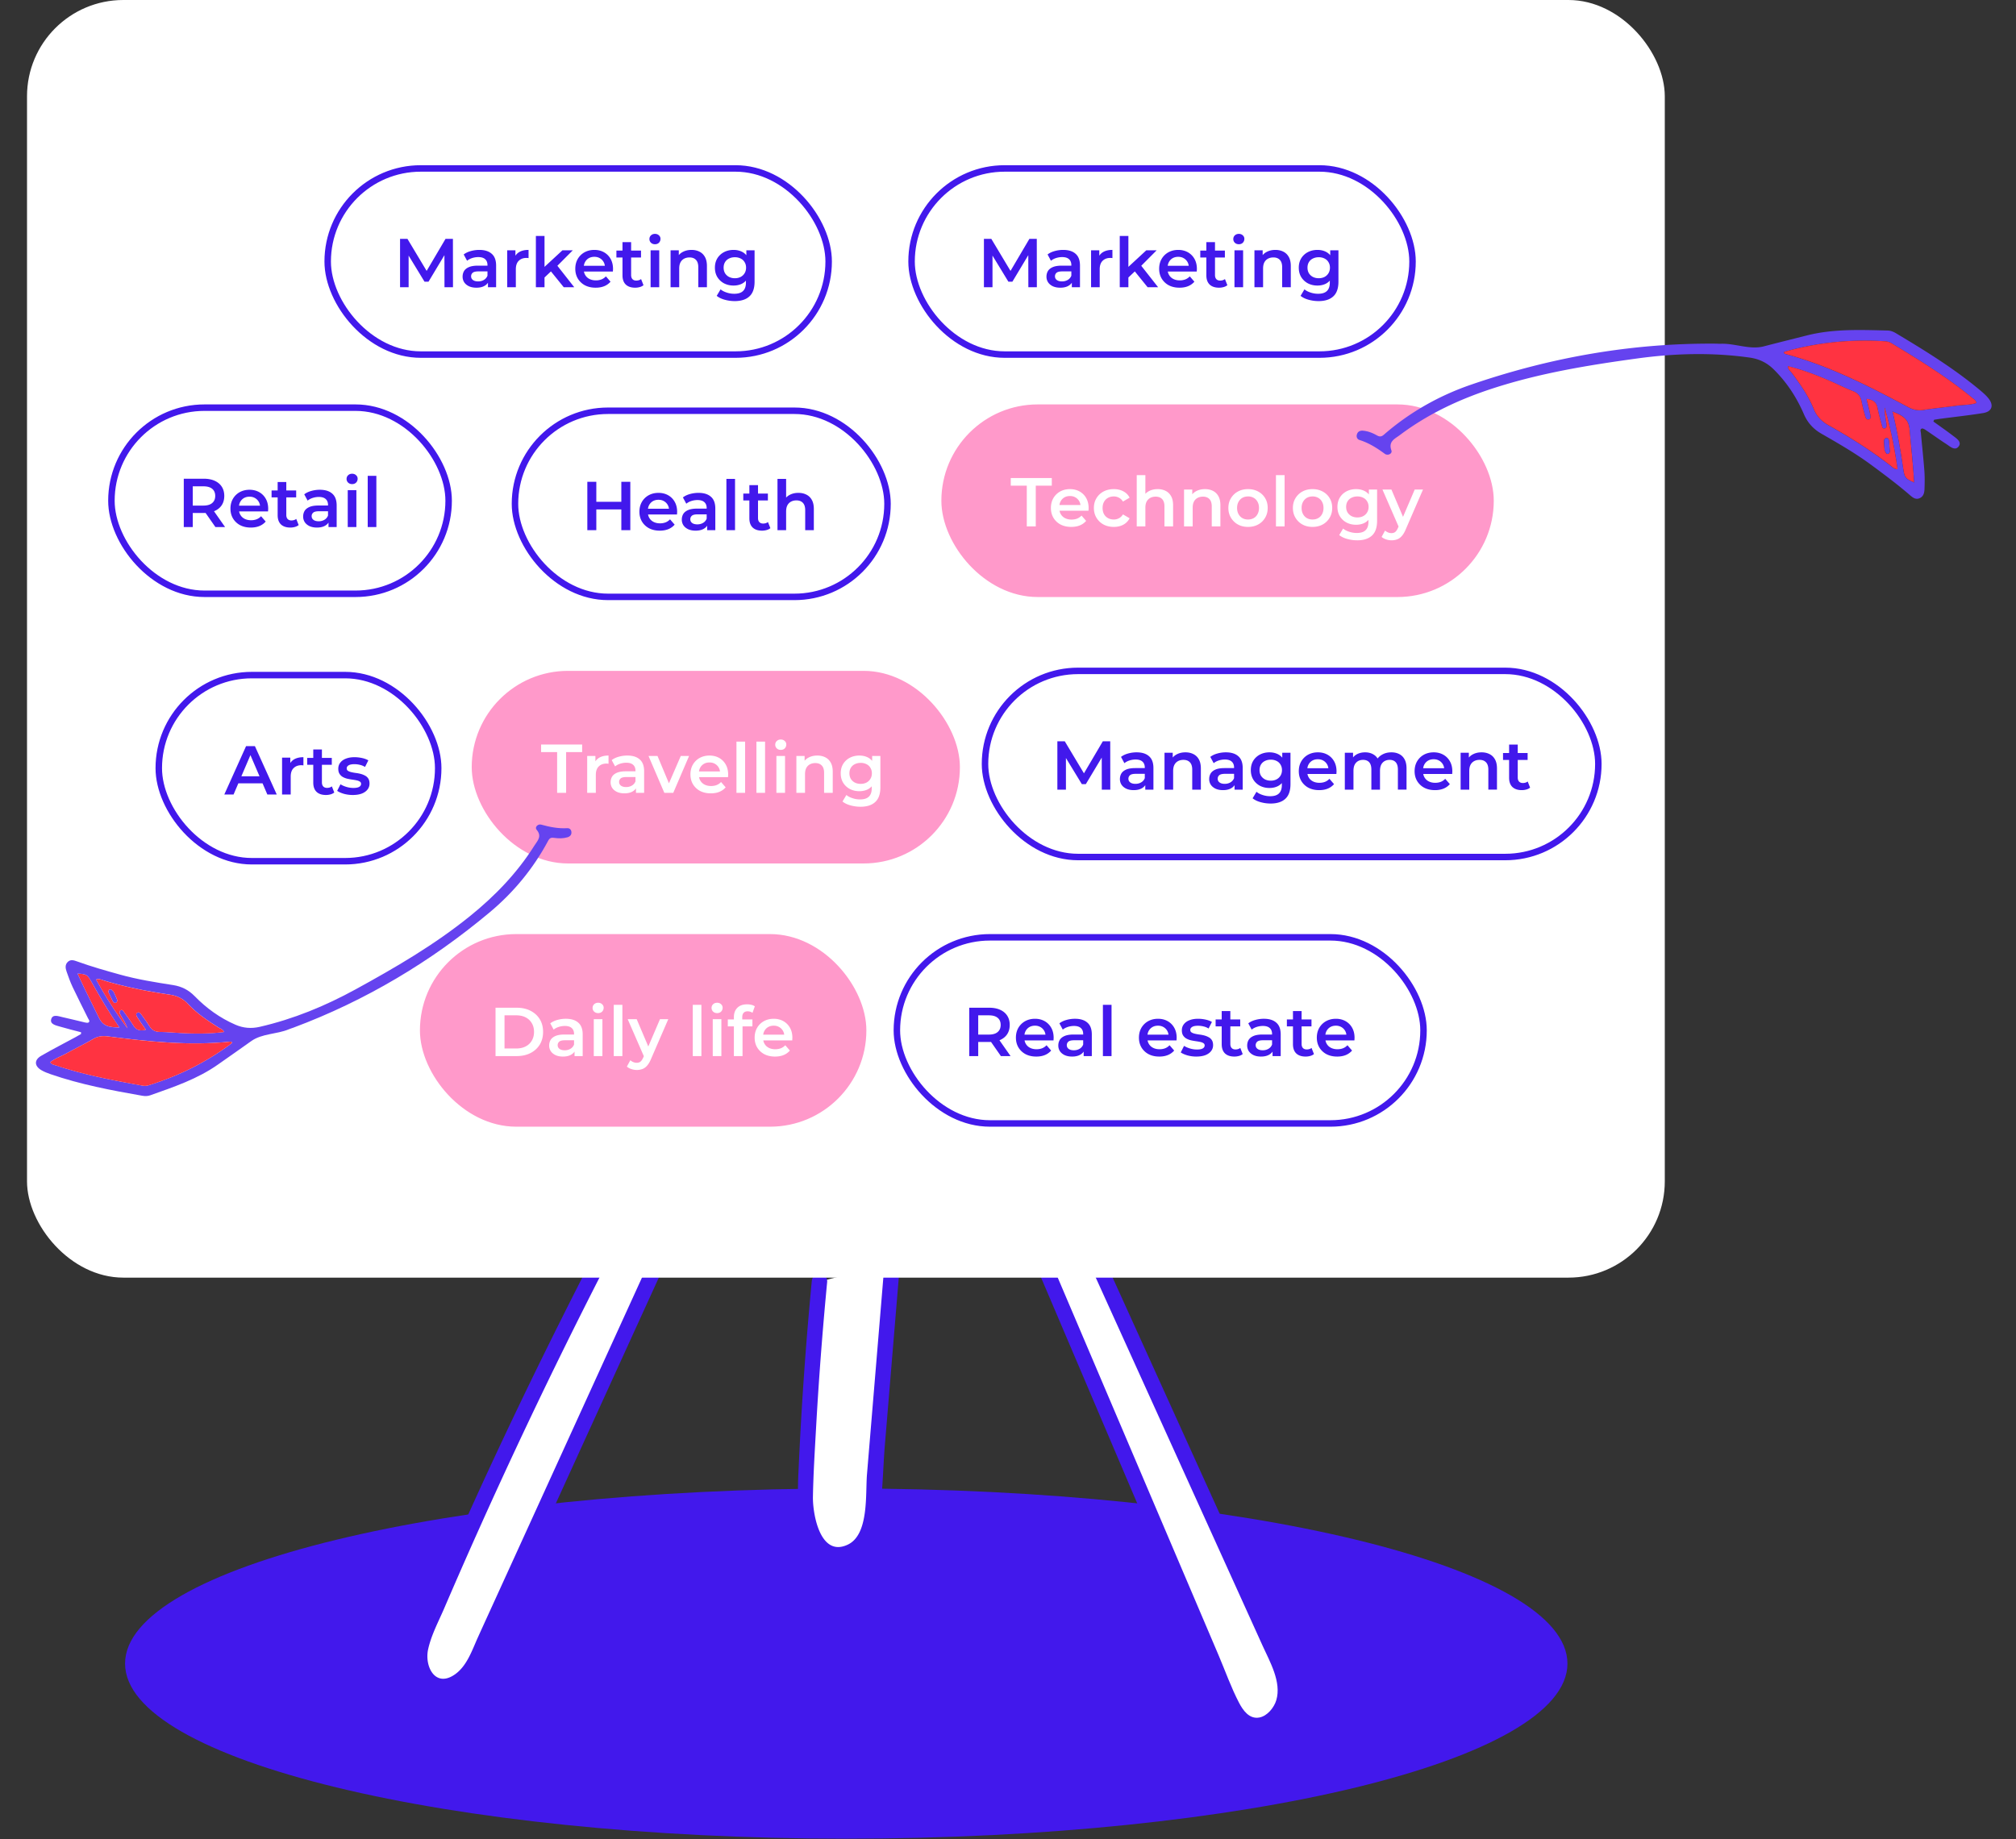 <svg width="549" height="501" fill="none" xmlns="http://www.w3.org/2000/svg"><rect width="100%" height="100%" fill="#333333" stroke="none"/><path d="M230.453 500.816c108.466 0 196.395-21.351 196.395-47.689s-87.929-47.689-196.395-47.689c-108.465 0-196.394 21.351-196.394 47.689s87.929 47.689 196.394 47.689z" fill="#4218EC"/><path d="M163.204 343.52a1499.855 1499.855 0 0 0-46.761 99.826c-1.138 2.681-2.283 5.455-2.311 8.361-.029 2.905 1.347 6.032 4.01 7.202 2.67 1.171 5.912.064 8.042-1.939 2.131-2.004 3.389-4.727 4.602-7.386 15.545-34.091 31.091-68.181 46.637-102.264" fill="#fff"/><path d="M161.465 342.333c-16.858 32.835-32.815 66.232-47.007 100.312-2.204 5.301-4.239 12.304.735 16.788 4.974 4.483 11.524 1.013 14.69-3.654 4.742-7.014 7.601-15.839 11.106-23.524l11.66-25.568 26.744-58.651c1.122-2.455-2.836-3.847-3.948-1.407-13.491 29.577-26.974 59.154-40.466 88.731-1.603 3.513-3.205 7.018-4.799 10.532-1.594 3.514-2.965 7.767-6.178 10.094-5.398 3.915-8.434-2.006-7.426-6.697.83-3.864 2.826-7.584 4.386-11.201a1504.576 1504.576 0 0 1 19.575-43.645 1509.852 1509.852 0 0 1 24.393-49.737c1.216-2.374-2.222-4.769-3.457-2.372l-.008-.001z" fill="#4218EC"/><path d="M223.154 349.087a985.267 985.267 0 0 0-3.804 56.401c-.158 4.106-.255 8.394 1.499 12.103 1.761 3.709 5.987 6.591 9.923 5.418 2.492-.75 4.343-2.951 5.31-5.368.968-2.416 1.195-5.055 1.411-7.653 1.824-21.996 3.657-43.99 5.482-65.985" fill="#fff"/><path d="M221.068 348.931a1010.142 1010.142 0 0 0-3.525 49.757c-.393 8.56-1.879 27.664 12.005 26.632 5.298-.393 8.341-5.204 9.371-9.961 1.522-6.998 1.447-14.568 2.047-21.709l4.112-49.495c.222-2.69-3.957-2.997-4.18-.307l-3.224 38.769c-.523 6.323-1.054 12.647-1.577 18.97-.442 5.338.58 16.381-5.211 19.133-7.585 3.604-9.585-8.427-9.509-13.01.112-6.228.503-12.461.849-18.672.74-13.283 1.755-26.547 3.022-39.792.256-2.687-3.924-2.994-4.18-.306v-.009z" fill="#4218EC"/><path d="M281.213 337.239c17.786 41.773 35.572 83.546 53.358 125.31 1.219 2.863 2.72 5.999 5.623 7.095 4.245 1.597 8.882-2.5 9.622-6.976.741-4.475-1.178-8.911-3.051-13.041-18.365-40.521-36.722-81.041-55.087-121.563" fill="#fff"/><path d="M279.319 338.159c17.356 40.75 34.704 81.508 52.06 122.258 2.38 5.595 5.944 14.059 13.692 11.098 7.134-2.729 7.915-10.857 5.842-17.195-3.169-9.73-8.374-19.079-12.599-28.391-4.593-10.128-9.178-20.256-13.771-30.393-10.329-22.794-20.657-45.589-30.987-68.375-1.113-2.46-4.879-.619-3.766 1.841 16.065 35.453 32.137 70.914 48.201 106.367 1.954 4.304 3.899 8.607 5.851 12.918 1.953 4.312 5.184 9.87 3.722 14.797-.594 2.015-2.435 4.317-4.608 4.729-2.736.514-4.448-1.923-5.539-4.012-2.144-4.107-3.723-8.593-5.536-12.861l-22.775-53.486c-8.674-20.379-17.357-40.75-26.03-61.128-1.054-2.481-4.82-.631-3.766 1.841l.009-.008z" fill="#4218EC"/><rect x="7.357" width="446" height="348" rx="26.23" fill="#fff"/><rect x="30.343" y="111.038" width="91.831" height="50.697" rx="25.348" stroke="#4218EC" stroke-width="1.764"/><path d="M50.048 143.564v-13.172h5.42c1.166 0 2.163.188 2.991.564.84.377 1.487.916 1.939 1.619.451.702.677 1.536.677 2.502 0 .966-.226 1.801-.677 2.503-.452.69-1.098 1.223-1.939 1.6-.828.364-1.825.546-2.992.546h-4.064l1.091-1.111v4.949h-2.446zm8.618 0-3.33-4.779h2.615l3.35 4.779h-2.635zm-6.172-4.685-1.091-1.167h3.951c1.08 0 1.889-.232 2.428-.696.552-.464.828-1.111.828-1.939 0-.84-.276-1.486-.828-1.938-.54-.451-1.349-.677-2.428-.677h-3.951l1.091-1.205v7.622zm15.816 4.817c-1.117 0-2.095-.219-2.936-.658a4.992 4.992 0 0 1-1.938-1.845c-.452-.777-.678-1.662-.678-2.653 0-1.004.22-1.888.659-2.653a4.862 4.862 0 0 1 1.844-1.826c.79-.439 1.688-.658 2.691-.658.979 0 1.85.213 2.616.639a4.635 4.635 0 0 1 1.806 1.807c.44.778.659 1.694.659 2.747 0 .101-.006.214-.019.339 0 .126-.006.245-.019.358h-8.374v-1.562h7.132l-.922.489c.013-.577-.106-1.085-.357-1.524a2.736 2.736 0 0 0-1.035-1.035c-.427-.251-.922-.377-1.487-.377-.577 0-1.085.126-1.524.377a2.736 2.736 0 0 0-1.016 1.054c-.239.439-.358.959-.358 1.562v.376c0 .602.138 1.135.414 1.599.276.465.665.822 1.167 1.073s1.079.376 1.731.376a4.17 4.17 0 0 0 1.524-.263 3.254 3.254 0 0 0 1.205-.828l1.26 1.449a4.494 4.494 0 0 1-1.712 1.223c-.677.276-1.455.414-2.333.414zm10.765 0c-1.104 0-1.957-.282-2.56-.847-.602-.577-.903-1.424-.903-2.54v-9.014h2.353v8.957c0 .477.119.847.357 1.111.251.263.596.395 1.035.395.527 0 .966-.138 1.317-.414l.66 1.675a2.763 2.763 0 0 1-1.017.508 4.562 4.562 0 0 1-1.242.169zm-5.119-8.223v-1.882h6.7v1.882h-6.7zm15.503 8.091v-2.032l-.131-.433v-3.556c0-.69-.207-1.224-.621-1.6-.414-.389-1.042-.583-1.882-.583-.565 0-1.123.088-1.675.263-.54.176-.997.42-1.374.734l-.922-1.712c.54-.414 1.18-.722 1.92-.922a8.491 8.491 0 0 1 2.333-.32c1.455 0 2.578.351 3.369 1.053.802.69 1.204 1.763 1.204 3.218v5.89h-2.22zm-3.161.132c-.753 0-1.411-.125-1.976-.376-.565-.264-1.004-.621-1.317-1.073a2.809 2.809 0 0 1-.452-1.562c0-.564.132-1.072.395-1.524.276-.452.722-.809 1.336-1.073.615-.263 1.43-.395 2.447-.395h2.917v1.562H86.9c-.803 0-1.342.132-1.618.395a1.22 1.22 0 0 0-.414.941c0 .427.17.765.508 1.016.339.251.809.377 1.411.377a3.01 3.01 0 0 0 1.543-.395c.465-.264.797-.653.998-1.167l.395 1.411c-.226.59-.634 1.048-1.223 1.374-.577.326-1.311.489-2.202.489zm8.4-.132v-10.048h2.353v10.048h-2.352zm1.186-11.704c-.439 0-.803-.138-1.091-.414a1.36 1.36 0 0 1-.414-.998c0-.401.138-.734.414-.997.288-.276.652-.414 1.091-.414.44 0 .797.132 1.073.395.289.251.433.571.433.96 0 .414-.138.765-.414 1.054-.276.276-.64.414-1.092.414zm4.254 11.704v-13.963h2.353v13.963h-2.353z" fill="#4218EC"/><rect x="43.239" y="183.882" width="76.092" height="50.697" rx="25.348" stroke="#4218EC" stroke-width="1.764"/><path d="m61.081 216.408 5.928-13.173h2.409l5.946 13.173h-2.56l-5.099-11.874h.979l-5.081 11.874H61.08zm2.729-3.048.658-1.92h7.114l.658 1.92h-8.43zm13.004 3.048v-10.049h2.239v2.767l-.263-.81a3.194 3.194 0 0 1 1.41-1.543c.653-.351 1.462-.527 2.428-.527v2.24a1.173 1.173 0 0 0-.282-.038 1.945 1.945 0 0 0-.263-.019c-.891 0-1.6.264-2.127.791-.527.514-.79 1.286-.79 2.314v4.874h-2.352zm11.96.132c-1.104 0-1.957-.282-2.56-.847-.602-.577-.903-1.424-.903-2.54v-9.014h2.353v8.957c0 .477.119.847.357 1.11.251.264.596.396 1.035.396.527 0 .966-.138 1.317-.414l.659 1.674a2.763 2.763 0 0 1-1.016.509 4.6 4.6 0 0 1-1.242.169zm-5.119-8.224v-1.881h6.7v1.881h-6.7zm12.417 8.224a9.15 9.15 0 0 1-2.428-.32c-.765-.226-1.373-.496-1.825-.809l.903-1.788c.452.289.992.527 1.619.715a6.525 6.525 0 0 0 1.882.282c.74 0 1.273-.1 1.6-.301.338-.2.507-.47.507-.809a.68.68 0 0 0-.338-.621c-.226-.15-.521-.263-.885-.339a19.34 19.34 0 0 0-1.223-.207c-.44-.062-.885-.144-1.336-.244-.44-.113-.84-.27-1.205-.471a2.596 2.596 0 0 1-.884-.846c-.226-.352-.339-.816-.339-1.393 0-.64.182-1.192.546-1.656.364-.477.872-.841 1.524-1.091.665-.264 1.45-.396 2.353-.396.677 0 1.36.076 2.05.226.69.151 1.261.364 1.713.64l-.903 1.788a4.575 4.575 0 0 0-1.45-.584 6.182 6.182 0 0 0-1.43-.169c-.714 0-1.248.107-1.599.32-.339.213-.508.483-.508.809 0 .301.113.527.339.678.226.15.52.269.884.357.364.088.766.163 1.205.226.451.05.897.132 1.336.245.439.112.84.269 1.204.47.376.188.678.458.903.809.226.351.339.809.339 1.374 0 .627-.188 1.173-.564 1.637-.364.464-.885.828-1.562 1.092-.678.25-1.487.376-2.428.376z" fill="#4218EC"/><rect x="140.239" y="111.882" width="101.448" height="50.697" rx="25.348" stroke="#4218EC" stroke-width="1.764"/><path d="M169.203 131.235h2.446v13.173h-2.446v-13.173zm-6.812 13.173h-2.447v-13.173h2.447v13.173zm7-5.645h-7.207v-2.089h7.207v2.089zm10.285 5.777c-1.116 0-2.095-.22-2.935-.659a4.98 4.98 0 0 1-1.938-1.844c-.452-.778-.678-1.662-.678-2.653 0-1.004.22-1.888.659-2.654a4.86 4.86 0 0 1 1.844-1.825c.79-.439 1.687-.659 2.691-.659.978 0 1.85.214 2.616.64a4.634 4.634 0 0 1 1.806 1.807c.439.778.659 1.693.659 2.747 0 .101-.006.213-.019.339 0 .125-.006.245-.019.357h-8.374v-1.561h7.132l-.922.489c.013-.577-.107-1.085-.357-1.524a2.722 2.722 0 0 0-1.035-1.035c-.427-.251-.923-.377-1.487-.377-.577 0-1.085.126-1.524.377-.427.25-.766.602-1.017 1.053-.238.439-.357.96-.357 1.562v.377c0 .602.138 1.135.414 1.599.276.464.665.822 1.167 1.073.501.251 1.079.376 1.731.376a4.19 4.19 0 0 0 1.524-.263 3.258 3.258 0 0 0 1.205-.828l1.26 1.449a4.497 4.497 0 0 1-1.712 1.223c-.678.276-1.455.414-2.334.414zm12.899-.132v-2.032l-.132-.433v-3.557c0-.69-.207-1.223-.621-1.599-.414-.389-1.041-.584-1.882-.584-.564 0-1.123.088-1.675.264a4.1 4.1 0 0 0-1.373.734l-.922-1.713c.539-.414 1.179-.721 1.919-.922a8.534 8.534 0 0 1 2.334-.32c1.455 0 2.578.352 3.368 1.054.803.69 1.204 1.763 1.204 3.218v5.89h-2.22zm-3.162.132c-.752 0-1.411-.126-1.976-.376-.564-.264-1.003-.621-1.317-1.073a2.809 2.809 0 0 1-.451-1.562c0-.565.131-1.073.395-1.524.276-.452.721-.809 1.336-1.073.615-.263 1.43-.395 2.446-.395h2.917v1.562h-2.747c-.803 0-1.343.132-1.619.395a1.22 1.22 0 0 0-.414.941c0 .426.17.765.508 1.016.339.251.809.376 1.412.376.577 0 1.091-.131 1.543-.395.464-.263.796-.652.997-1.166l.395 1.411c-.226.59-.633 1.047-1.223 1.374-.577.326-1.311.489-2.202.489zm8.401-.132v-13.963h2.352v13.963h-2.352zm9.718.132c-1.104 0-1.957-.282-2.559-.847-.602-.577-.903-1.424-.903-2.54v-9.014h2.352v8.957c0 .477.119.847.358 1.11.251.264.596.396 1.035.396.527 0 .966-.138 1.317-.414l.659 1.674a2.763 2.763 0 0 1-1.017.509 4.596 4.596 0 0 1-1.242.169zm-5.118-8.224v-1.881h6.699v1.881h-6.699zm15.014-2.07c.803 0 1.518.157 2.145.471a3.41 3.41 0 0 1 1.505 1.449c.364.64.546 1.468.546 2.484v5.758h-2.352v-5.457c0-.891-.213-1.556-.64-1.995-.414-.439-.997-.658-1.75-.658-.552 0-1.041.112-1.468.338a2.37 2.37 0 0 0-.997 1.016c-.226.44-.339.998-.339 1.675v5.081h-2.352v-13.963h2.352v6.624l-.508-.828a3.515 3.515 0 0 1 1.524-1.468c.678-.351 1.455-.527 2.334-.527z" fill="#4218EC"/><rect x="89.239" y="45.882" width="136.422" height="50.697" rx="25.348" stroke="#4218EC" stroke-width="1.764"/><path d="M108.944 78.23V65.059h2.014l5.758 9.616h-1.054l5.664-9.616h2.014l.019 13.172h-2.315l-.019-9.54h.49l-4.818 8.035h-1.091l-4.893-8.035h.565v9.54h-2.334zm23.938 0v-2.032l-.131-.433V72.21c0-.69-.207-1.224-.621-1.6-.414-.389-1.042-.583-1.882-.583-.565 0-1.123.088-1.675.263-.539.176-.997.42-1.374.734l-.922-1.712c.54-.414 1.179-.722 1.92-.922a8.51 8.51 0 0 1 2.333-.32c1.455 0 2.578.35 3.369 1.053.802.69 1.204 1.763 1.204 3.218v5.89h-2.221zm-3.161.132c-.753 0-1.411-.125-1.976-.376-.565-.264-1.004-.621-1.317-1.073a2.81 2.81 0 0 1-.452-1.562c0-.564.132-1.072.395-1.524.276-.452.722-.81 1.336-1.073.615-.263 1.431-.395 2.447-.395h2.917v1.562h-2.748c-.803 0-1.342.132-1.618.395-.276.251-.414.565-.414.941 0 .427.169.765.508 1.016.339.251.809.377 1.411.377.577 0 1.092-.132 1.543-.395.464-.264.797-.653.998-1.167l.395 1.411c-.226.59-.634 1.048-1.223 1.374-.577.326-1.311.49-2.202.49zm8.401-.131V68.18h2.239v2.767l-.263-.81a3.186 3.186 0 0 1 1.411-1.542c.652-.352 1.462-.527 2.428-.527v2.239a1.175 1.175 0 0 0-.283-.038 1.846 1.846 0 0 0-.263-.018c-.891 0-1.6.263-2.127.79-.527.514-.79 1.286-.79 2.315v4.874h-2.352zm9.729-2.24.057-2.954 5.25-4.855h2.823l-4.46 4.478-1.242 1.035-2.428 2.296zm-1.919 2.24V64.267h2.352v13.964h-2.352zm7.584 0-3.67-4.536 1.487-1.881 5.043 6.417h-2.86zm8.699.131c-1.117 0-2.096-.22-2.936-.658a4.988 4.988 0 0 1-1.938-1.845c-.452-.777-.678-1.662-.678-2.653 0-1.004.22-1.888.659-2.653a4.855 4.855 0 0 1 1.844-1.826c.79-.439 1.687-.658 2.691-.658.979 0 1.85.213 2.616.64a4.631 4.631 0 0 1 1.806 1.806c.439.778.659 1.694.659 2.748 0 .1-.006.213-.019.338 0 .126-.006.245-.019.358h-8.374v-1.562h7.132l-.922.49c.013-.578-.106-1.086-.357-1.525a2.735 2.735 0 0 0-1.035-1.035c-.427-.251-.922-.376-1.487-.376-.577 0-1.085.125-1.524.376-.427.25-.766.602-1.016 1.054-.239.439-.358.96-.358 1.562v.376c0 .602.138 1.135.414 1.6a2.76 2.76 0 0 0 1.167 1.072c.502.251 1.079.377 1.731.377a4.17 4.17 0 0 0 1.524-.264 3.249 3.249 0 0 0 1.205-.828l1.26 1.449a4.493 4.493 0 0 1-1.712 1.223c-.677.276-1.455.414-2.333.414zm10.765 0c-1.104 0-1.957-.282-2.559-.847-.603-.577-.904-1.424-.904-2.54V65.96h2.353v8.957c0 .477.119.847.357 1.11.251.264.596.396 1.035.396.527 0 .966-.138 1.317-.414l.659 1.675a2.765 2.765 0 0 1-1.016.508c-.402.113-.816.17-1.242.17zm-5.119-8.223v-1.882h6.7v1.882h-6.7zm9.312 8.092V68.18h2.352v10.05h-2.352zm1.186-11.705c-.439 0-.803-.138-1.092-.414a1.36 1.36 0 0 1-.414-.998c0-.401.138-.734.414-.997.289-.276.653-.414 1.092-.414.439 0 .796.132 1.072.395.289.25.433.57.433.96 0 .414-.138.765-.414 1.054-.276.276-.64.414-1.091.414zm9.956 1.543c.803 0 1.518.156 2.145.47.64.314 1.142.797 1.505 1.45.364.639.546 1.467.546 2.483v5.759h-2.352v-5.458c0-.89-.213-1.555-.64-1.995-.414-.439-.997-.658-1.75-.658-.552 0-1.041.113-1.468.339a2.365 2.365 0 0 0-.997 1.016c-.226.439-.339.997-.339 1.675v5.08h-2.352V68.183h2.239v2.71l-.395-.829c.351-.64.859-1.129 1.524-1.467.678-.352 1.455-.527 2.334-.527zm11.752 13.944c-.928 0-1.837-.126-2.728-.376-.878-.239-1.6-.59-2.164-1.054l1.054-1.77c.439.365.991.653 1.656.867a6.446 6.446 0 0 0 2.051.338c1.104 0 1.913-.257 2.427-.771.515-.502.772-1.261.772-2.277v-1.788l.188-2.277-.075-2.277v-2.446h2.239v8.524c0 1.82-.464 3.155-1.392 4.008-.929.866-2.271 1.299-4.028 1.299zm-.301-4.234c-.953 0-1.819-.2-2.597-.602a4.797 4.797 0 0 1-1.825-1.713c-.439-.727-.659-1.58-.659-2.56 0-.965.22-1.812.659-2.54a4.656 4.656 0 0 1 1.825-1.693c.778-.402 1.644-.602 2.597-.602.853 0 1.619.169 2.296.508.678.338 1.217.865 1.619 1.58.414.716.621 1.631.621 2.748 0 1.117-.207 2.039-.621 2.766-.402.715-.941 1.248-1.619 1.6-.677.338-1.443.508-2.296.508zm.358-1.995c.59 0 1.116-.12 1.581-.357.464-.251.821-.59 1.072-1.017.264-.439.395-.94.395-1.505s-.131-1.06-.395-1.487a2.429 2.429 0 0 0-1.072-.997c-.465-.238-.991-.358-1.581-.358s-1.123.12-1.6.358a2.54 2.54 0 0 0-1.091.997c-.251.427-.376.922-.376 1.487 0 .564.125 1.066.376 1.505a2.84 2.84 0 0 0 1.091 1.017 3.53 3.53 0 0 0 1.6.357z" fill="#4218EC"/><rect x="248.239" y="45.882" width="136.422" height="50.697" rx="25.348" stroke="#4218EC" stroke-width="1.764"/><path d="M267.944 78.23V65.059h2.014l5.758 9.616h-1.054l5.664-9.616h2.014l.019 13.172h-2.315l-.019-9.54h.49l-4.818 8.035h-1.091l-4.893-8.035h.565v9.54h-2.334zm23.938 0v-2.032l-.131-.433V72.21c0-.69-.207-1.224-.621-1.6-.414-.389-1.042-.583-1.882-.583-.565 0-1.123.088-1.675.263-.539.176-.997.42-1.374.734l-.922-1.712c.54-.414 1.179-.722 1.92-.922a8.51 8.51 0 0 1 2.333-.32c1.455 0 2.578.35 3.369 1.053.802.69 1.204 1.763 1.204 3.218v5.89h-2.221zm-3.161.132c-.753 0-1.411-.125-1.976-.376-.565-.264-1.004-.621-1.317-1.073a2.81 2.81 0 0 1-.452-1.562c0-.564.132-1.072.395-1.524.276-.452.722-.81 1.336-1.073.615-.263 1.431-.395 2.447-.395h2.917v1.562h-2.748c-.803 0-1.342.132-1.618.395-.276.251-.414.565-.414.941 0 .427.169.765.508 1.016.339.251.809.377 1.411.377.577 0 1.092-.132 1.543-.395.464-.264.797-.653.998-1.167l.395 1.411c-.226.59-.634 1.048-1.223 1.374-.577.326-1.311.49-2.202.49zm8.401-.131V68.18h2.239v2.767l-.263-.81a3.186 3.186 0 0 1 1.411-1.542c.652-.352 1.462-.527 2.428-.527v2.239a1.175 1.175 0 0 0-.283-.038 1.846 1.846 0 0 0-.263-.018c-.891 0-1.6.263-2.127.79-.527.514-.79 1.286-.79 2.315v4.874h-2.352zm9.729-2.24.057-2.954 5.25-4.855h2.823l-4.46 4.478-1.242 1.035-2.428 2.296zm-1.919 2.24V64.267h2.352v13.964h-2.352zm7.584 0-3.67-4.536 1.487-1.881 5.043 6.417h-2.86zm8.699.131c-1.117 0-2.096-.22-2.936-.658a4.988 4.988 0 0 1-1.938-1.845c-.452-.777-.678-1.662-.678-2.653 0-1.004.22-1.888.659-2.653a4.855 4.855 0 0 1 1.844-1.826c.79-.439 1.687-.658 2.691-.658.979 0 1.85.213 2.616.64a4.631 4.631 0 0 1 1.806 1.806c.439.778.659 1.694.659 2.748 0 .1-.006.213-.019.338 0 .126-.006.245-.019.358h-8.374v-1.562h7.132l-.922.49c.013-.578-.106-1.086-.357-1.525a2.735 2.735 0 0 0-1.035-1.035c-.427-.251-.922-.376-1.487-.376-.577 0-1.085.125-1.524.376-.427.25-.766.602-1.016 1.054-.239.439-.358.96-.358 1.562v.376c0 .602.138 1.135.414 1.6a2.76 2.76 0 0 0 1.167 1.072c.502.251 1.079.377 1.731.377a4.17 4.17 0 0 0 1.524-.264 3.249 3.249 0 0 0 1.205-.828l1.26 1.449a4.493 4.493 0 0 1-1.712 1.223c-.677.276-1.455.414-2.333.414zm10.765 0c-1.104 0-1.957-.282-2.559-.847-.603-.577-.904-1.424-.904-2.54V65.96h2.353v8.957c0 .477.119.847.357 1.11.251.264.596.396 1.035.396.527 0 .966-.138 1.317-.414l.659 1.675a2.765 2.765 0 0 1-1.016.508c-.402.113-.816.17-1.242.17zm-5.119-8.223v-1.882h6.7v1.882h-6.7zm9.312 8.092V68.18h2.352v10.05h-2.352zm1.186-11.705c-.439 0-.803-.138-1.092-.414a1.36 1.36 0 0 1-.414-.998c0-.401.138-.734.414-.997.289-.276.653-.414 1.092-.414.439 0 .796.132 1.072.395.289.25.433.57.433.96 0 .414-.138.765-.414 1.054-.276.276-.64.414-1.091.414zm9.956 1.543c.803 0 1.518.156 2.145.47.64.314 1.142.797 1.505 1.45.364.639.546 1.467.546 2.483v5.759h-2.352v-5.458c0-.89-.213-1.555-.64-1.995-.414-.439-.997-.658-1.75-.658-.552 0-1.041.113-1.468.339a2.365 2.365 0 0 0-.997 1.016c-.226.439-.339.997-.339 1.675v5.08h-2.352V68.183h2.239v2.71l-.395-.829c.351-.64.859-1.129 1.524-1.467.678-.352 1.455-.527 2.334-.527zm11.752 13.944c-.928 0-1.837-.126-2.728-.376-.878-.239-1.6-.59-2.164-1.054l1.054-1.77c.439.365.991.653 1.656.867a6.446 6.446 0 0 0 2.051.338c1.104 0 1.913-.257 2.427-.771.515-.502.772-1.261.772-2.277v-1.788l.188-2.277-.075-2.277v-2.446h2.239v8.524c0 1.82-.464 3.155-1.392 4.008-.929.866-2.271 1.299-4.028 1.299zm-.301-4.234c-.953 0-1.819-.2-2.597-.602a4.797 4.797 0 0 1-1.825-1.713c-.439-.727-.659-1.58-.659-2.56 0-.965.22-1.812.659-2.54a4.656 4.656 0 0 1 1.825-1.693c.778-.402 1.644-.602 2.597-.602.853 0 1.619.169 2.296.508.678.338 1.217.865 1.619 1.58.414.716.621 1.631.621 2.748 0 1.117-.207 2.039-.621 2.766-.402.715-.941 1.248-1.619 1.6-.677.338-1.443.508-2.296.508zm.358-1.995c.59 0 1.116-.12 1.581-.357.464-.251.821-.59 1.072-1.017.264-.439.395-.94.395-1.505s-.131-1.06-.395-1.487a2.429 2.429 0 0 0-1.072-.997c-.465-.238-.991-.358-1.581-.358s-1.123.12-1.6.358a2.54 2.54 0 0 0-1.091.997c-.251.427-.376.922-.376 1.487 0 .564.125 1.066.376 1.505a2.84 2.84 0 0 0 1.091 1.017 3.53 3.53 0 0 0 1.6.357z" fill="#4218EC"/><rect x="244.239" y="255.308" width="143.417" height="50.697" rx="25.348" stroke="#4218EC" stroke-width="1.764"/><path d="M263.944 287.656v-13.172h5.42c1.167 0 2.164.188 2.992.564.84.376 1.486.916 1.938 1.618.452.703.678 1.537.678 2.503 0 .966-.226 1.801-.678 2.503-.452.69-1.098 1.223-1.938 1.6-.828.363-1.825.545-2.992.545h-4.065l1.092-1.11v4.949h-2.447zm8.619 0-3.331-4.78h2.616l3.349 4.78h-2.634zm-6.172-4.685-1.092-1.167h3.952c1.079 0 1.888-.232 2.427-.696.552-.465.828-1.111.828-1.939 0-.84-.276-1.486-.828-1.938-.539-.452-1.348-.677-2.427-.677h-3.952l1.092-1.205v7.622zm15.815 4.817c-1.116 0-2.095-.22-2.935-.659a4.984 4.984 0 0 1-1.939-1.844c-.451-.778-.677-1.662-.677-2.653 0-1.004.219-1.888.658-2.654a4.869 4.869 0 0 1 1.845-1.825c.79-.439 1.687-.659 2.691-.659.978 0 1.85.214 2.615.64a4.63 4.63 0 0 1 1.807 1.807c.439.778.659 1.693.659 2.747 0 .101-.007.214-.019.339 0 .125-.007.245-.019.358h-8.374v-1.562h7.132l-.922.489c.012-.577-.107-1.085-.358-1.524a2.736 2.736 0 0 0-1.035-1.035c-.426-.251-.922-.377-1.486-.377-.577 0-1.086.126-1.525.377a2.744 2.744 0 0 0-1.016 1.053c-.238.44-.357.96-.357 1.562v.377c0 .602.138 1.135.414 1.599.276.464.665.822 1.166 1.073.502.251 1.079.376 1.732.376.564 0 1.072-.088 1.524-.263a3.247 3.247 0 0 0 1.204-.828l1.261 1.449a4.505 4.505 0 0 1-1.712 1.223c-.678.276-1.456.414-2.334.414zm12.899-.132v-2.032l-.132-.433v-3.557c0-.69-.207-1.223-.621-1.599-.414-.389-1.041-.583-1.882-.583-.565 0-1.123.087-1.675.263-.539.176-.997.42-1.374.734l-.922-1.713c.54-.414 1.18-.721 1.92-.922a8.527 8.527 0 0 1 2.333-.32c1.456 0 2.578.352 3.369 1.054.803.69 1.204 1.763 1.204 3.218v5.89h-2.22zm-3.162.132c-.753 0-1.411-.125-1.976-.376-.564-.264-1.003-.621-1.317-1.073a2.81 2.81 0 0 1-.452-1.562c0-.564.132-1.073.395-1.524.276-.452.722-.809 1.337-1.073.614-.263 1.43-.395 2.446-.395h2.917v1.562h-2.748c-.803 0-1.342.132-1.618.395a1.22 1.22 0 0 0-.414.941c0 .427.169.765.508 1.016.339.251.809.377 1.411.377.577 0 1.092-.132 1.543-.396.465-.263.797-.652.998-1.166l.395 1.411c-.226.59-.634 1.048-1.223 1.374-.577.326-1.311.489-2.202.489zm8.401-.132v-13.963h2.352v13.963h-2.352zm15.364.132c-1.117 0-2.095-.22-2.936-.659a4.98 4.98 0 0 1-1.938-1.844c-.452-.778-.678-1.662-.678-2.653 0-1.004.22-1.888.659-2.654a4.866 4.866 0 0 1 1.844-1.825c.79-.439 1.687-.659 2.691-.659.979 0 1.851.214 2.616.64a4.634 4.634 0 0 1 1.806 1.807c.439.778.659 1.693.659 2.747 0 .101-.006.214-.019.339 0 .125-.006.245-.019.358h-8.374v-1.562h7.132l-.922.489c.013-.577-.106-1.085-.357-1.524a2.736 2.736 0 0 0-1.035-1.035c-.427-.251-.922-.377-1.487-.377-.577 0-1.085.126-1.524.377a2.737 2.737 0 0 0-1.016 1.053c-.239.44-.358.96-.358 1.562v.377c0 .602.138 1.135.414 1.599.276.464.665.822 1.167 1.073s1.079.376 1.731.376c.565 0 1.073-.088 1.524-.263a3.258 3.258 0 0 0 1.205-.828l1.261 1.449a4.509 4.509 0 0 1-1.713 1.223c-.677.276-1.455.414-2.333.414zm10.087 0a9.15 9.15 0 0 1-2.427-.32c-.765-.226-1.374-.495-1.825-.809l.903-1.788c.452.289.991.527 1.618.715a6.533 6.533 0 0 0 1.882.283c.74 0 1.273-.101 1.6-.302.338-.2.508-.47.508-.809a.68.68 0 0 0-.339-.621c-.226-.15-.521-.263-.885-.338a17.855 17.855 0 0 0-1.223-.207 18.066 18.066 0 0 1-1.336-.245 5.117 5.117 0 0 1-1.204-.471 2.597 2.597 0 0 1-.885-.846c-.225-.352-.338-.816-.338-1.393 0-.64.182-1.192.545-1.656.364-.477.872-.84 1.525-1.091.665-.264 1.449-.396 2.352-.396.677 0 1.361.076 2.051.226.69.151 1.261.364 1.713.64l-.904 1.788a4.56 4.56 0 0 0-1.449-.584 6.228 6.228 0 0 0-1.43-.169c-.715 0-1.248.107-1.599.32-.339.213-.508.483-.508.809 0 .301.112.527.338.678.226.15.521.269.885.357.363.088.765.163 1.204.226.452.05.897.132 1.336.245.439.113.841.269 1.204.47.377.188.678.458.904.809.226.352.338.809.338 1.374 0 .627-.188 1.173-.564 1.637-.364.464-.885.828-1.562 1.092-.677.251-1.487.376-2.428.376zm10.363 0c-1.104 0-1.957-.282-2.56-.847-.602-.577-.903-1.424-.903-2.54v-9.014h2.352v8.957c0 .477.12.847.358 1.111.251.263.596.395 1.035.395.527 0 .966-.138 1.317-.414l.659 1.675a2.78 2.78 0 0 1-1.016.508 4.567 4.567 0 0 1-1.242.169zm-5.119-8.224v-1.881h6.699v1.881h-6.699zm15.503 8.092v-2.032l-.132-.433v-3.557c0-.69-.207-1.223-.621-1.599-.414-.389-1.041-.583-1.881-.583-.565 0-1.123.087-1.675.263-.54.176-.998.42-1.374.734l-.922-1.713c.539-.414 1.179-.721 1.919-.922a8.534 8.534 0 0 1 2.334-.32c1.455 0 2.578.352 3.368 1.054.803.69 1.205 1.763 1.205 3.218v5.89h-2.221zm-3.161.132c-.753 0-1.412-.125-1.976-.376-.565-.264-1.004-.621-1.318-1.073a2.809 2.809 0 0 1-.451-1.562c0-.564.132-1.073.395-1.524.276-.452.721-.809 1.336-1.073.615-.263 1.43-.395 2.446-.395h2.917v1.562h-2.747c-.803 0-1.343.132-1.619.395a1.22 1.22 0 0 0-.414.941c0 .427.17.765.509 1.016.338.251.809.377 1.411.377.577 0 1.091-.132 1.543-.396.464-.263.797-.652.997-1.166l.396 1.411c-.226.59-.634 1.048-1.224 1.374-.577.326-1.311.489-2.201.489zm12.183 0c-1.104 0-1.957-.282-2.559-.847-.603-.577-.904-1.424-.904-2.54v-9.014h2.353v8.957c0 .477.119.847.357 1.111.251.263.596.395 1.035.395.527 0 .966-.138 1.317-.414l.659 1.675a2.78 2.78 0 0 1-1.016.508 4.567 4.567 0 0 1-1.242.169zm-5.119-8.224v-1.881h6.7v1.881h-6.7zm13.705 8.224c-1.117 0-2.095-.22-2.936-.659a4.98 4.98 0 0 1-1.938-1.844c-.452-.778-.678-1.662-.678-2.653 0-1.004.22-1.888.659-2.654a4.866 4.866 0 0 1 1.844-1.825c.791-.439 1.688-.659 2.691-.659.979 0 1.851.214 2.616.64a4.634 4.634 0 0 1 1.806 1.807c.44.778.659 1.693.659 2.747 0 .101-.006.214-.019.339 0 .125-.006.245-.019.358h-8.374v-1.562h7.132l-.922.489c.013-.577-.106-1.085-.357-1.524a2.736 2.736 0 0 0-1.035-1.035c-.427-.251-.922-.377-1.487-.377-.577 0-1.085.126-1.524.377a2.737 2.737 0 0 0-1.016 1.053c-.239.44-.358.96-.358 1.562v.377c0 .602.138 1.135.414 1.599.276.464.665.822 1.167 1.073s1.079.376 1.731.376c.565 0 1.073-.088 1.524-.263a3.25 3.25 0 0 0 1.205-.828l1.261 1.449a4.509 4.509 0 0 1-1.713 1.223c-.677.276-1.455.414-2.333.414z" fill="#4218EC"/><rect x="129.343" y="183.611" width="131.176" height="50.697" rx="25.348" fill="#FF99CA"/><rect x="129.343" y="183.611" width="131.176" height="50.697" rx="25.348" stroke="#FF99CA" stroke-width="1.764"/><path d="M151.72 215.959v-11.103h-4.366v-2.07h11.178v2.07h-4.366v11.103h-2.446zm8.183 0V205.91h2.24v2.766l-.264-.809a3.19 3.19 0 0 1 1.412-1.543c.652-.351 1.461-.527 2.427-.527v2.24a1.12 1.12 0 0 0-.282-.038 1.803 1.803 0 0 0-.264-.019c-.89 0-1.599.264-2.126.79-.527.515-.79 1.286-.79 2.315v4.874h-2.353zm13.285 0v-2.032l-.132-.433v-3.557c0-.69-.207-1.223-.621-1.599-.414-.389-1.041-.584-1.882-.584a5.48 5.48 0 0 0-1.674.264c-.54.175-.998.42-1.374.734l-.922-1.713c.539-.414 1.179-.721 1.919-.922a8.534 8.534 0 0 1 2.334-.32c1.455 0 2.578.351 3.368 1.054.803.69 1.205 1.763 1.205 3.218v5.89h-2.221zm-3.161.132c-.753 0-1.412-.126-1.976-.377-.565-.263-1.004-.621-1.318-1.072a2.809 2.809 0 0 1-.451-1.562c0-.565.131-1.073.395-1.524.276-.452.721-.81 1.336-1.073.615-.264 1.43-.395 2.446-.395h2.917v1.562h-2.747c-.803 0-1.343.131-1.619.395a1.218 1.218 0 0 0-.414.941c0 .426.17.765.508 1.016.339.251.81.376 1.412.376.577 0 1.091-.131 1.543-.395.464-.263.797-.652.997-1.167l.395 1.412c-.225.589-.633 1.047-1.223 1.373-.577.327-1.311.49-2.201.49zm10.889-.132-4.31-10.049h2.447l3.707 8.863h-1.204l3.839-8.863h2.258l-4.31 10.049h-2.427zm12.655.132c-1.117 0-2.096-.22-2.936-.659a4.988 4.988 0 0 1-1.938-1.844c-.452-.778-.678-1.662-.678-2.653 0-1.004.22-1.889.659-2.654a4.852 4.852 0 0 1 1.844-1.825c.79-.439 1.687-.659 2.691-.659.979 0 1.85.213 2.616.64a4.634 4.634 0 0 1 1.806 1.807c.439.777.659 1.693.659 2.747 0 .1-.006.213-.019.339 0 .125-.006.244-.019.357h-8.374v-1.562h7.132l-.922.49c.013-.577-.106-1.086-.357-1.525a2.736 2.736 0 0 0-1.035-1.035c-.427-.251-.922-.376-1.487-.376-.577 0-1.085.125-1.524.376a2.733 2.733 0 0 0-1.016 1.054c-.239.439-.358.96-.358 1.562v.376c0 .603.138 1.136.414 1.6.276.464.665.822 1.167 1.073s1.079.376 1.731.376c.565 0 1.073-.088 1.524-.263a3.258 3.258 0 0 0 1.205-.828l1.26 1.449a4.508 4.508 0 0 1-1.712 1.223c-.677.276-1.455.414-2.333.414zm6.982-.132v-13.963h2.353v13.963h-2.353zm5.44 0v-13.963h2.352v13.963h-2.352zm5.44 0V205.91h2.352v10.049h-2.352zm1.185-11.705c-.439 0-.803-.138-1.091-.414a1.358 1.358 0 0 1-.414-.997c0-.402.138-.734.414-.998.288-.276.652-.414 1.091-.414.439 0 .797.132 1.073.396.288.25.433.57.433.959 0 .414-.138.766-.414 1.054-.276.276-.64.414-1.092.414zm9.956 1.543c.803 0 1.518.157 2.145.471.64.313 1.142.796 1.506 1.449.364.639.546 1.467.546 2.484v5.758h-2.353v-5.457c0-.891-.213-1.556-.639-1.995-.414-.439-.998-.659-1.751-.659-.552 0-1.041.113-1.467.339a2.371 2.371 0 0 0-.998 1.016c-.226.439-.338.998-.338 1.675v5.081h-2.353V205.91h2.24v2.71l-.396-.828c.352-.64.86-1.129 1.525-1.468.677-.351 1.455-.527 2.333-.527zm11.753 13.944c-.928 0-1.838-.125-2.729-.376-.878-.238-1.599-.59-2.164-1.054l1.054-1.769c.439.364.991.653 1.656.866a6.446 6.446 0 0 0 2.051.339c1.104 0 1.913-.257 2.428-.772.514-.502.771-1.261.771-2.277v-1.788l.189-2.277-.076-2.277v-2.446h2.24v8.525c0 1.819-.465 3.155-1.393 4.008-.928.866-2.271 1.298-4.027 1.298zm-.301-4.234c-.953 0-1.819-.2-2.597-.602a4.793 4.793 0 0 1-1.825-1.712c-.439-.728-.659-1.581-.659-2.56 0-.966.22-1.812.659-2.54a4.652 4.652 0 0 1 1.825-1.694c.778-.401 1.644-.602 2.597-.602.853 0 1.618.17 2.296.508.677.339 1.217.866 1.618 1.581.414.715.621 1.631.621 2.747 0 1.117-.207 2.039-.621 2.767-.401.715-.941 1.248-1.618 1.599-.678.339-1.443.508-2.296.508zm.357-1.994c.59 0 1.117-.12 1.581-.358.464-.251.822-.59 1.073-1.016.263-.439.395-.941.395-1.506 0-.564-.132-1.06-.395-1.486a2.434 2.434 0 0 0-1.073-.998c-.464-.238-.991-.357-1.581-.357-.589 0-1.122.119-1.599.357a2.544 2.544 0 0 0-1.091.998c-.251.426-.377.922-.377 1.486 0 .565.126 1.067.377 1.506.263.426.627.765 1.091 1.016.477.238 1.01.358 1.599.358z" fill="#fff"/><rect x="268.239" y="182.736" width="167.025" height="50.697" rx="25.348" stroke="#4218EC" stroke-width="1.764"/><path d="M287.944 215.084v-13.173h2.014l5.758 9.616h-1.054l5.664-9.616h2.014l.019 13.173h-2.315l-.019-9.541h.49l-4.818 8.036h-1.091l-4.893-8.036h.565v9.541h-2.334zm23.938 0v-2.032l-.131-.433v-3.557c0-.69-.207-1.223-.621-1.599-.414-.389-1.042-.584-1.882-.584-.565 0-1.123.088-1.675.264-.539.175-.997.42-1.374.734l-.922-1.713c.54-.414 1.179-.721 1.92-.922a8.521 8.521 0 0 1 2.333-.32c1.455 0 2.578.351 3.369 1.054.802.69 1.204 1.763 1.204 3.218v5.89h-2.221zm-3.161.132c-.753 0-1.411-.126-1.976-.377-.565-.263-1.004-.621-1.317-1.072a2.81 2.81 0 0 1-.452-1.562c0-.565.132-1.073.395-1.524.276-.452.722-.81 1.336-1.073.615-.264 1.431-.395 2.447-.395h2.917v1.562h-2.748c-.803 0-1.342.131-1.618.395a1.218 1.218 0 0 0-.414.941c0 .426.169.765.508 1.016.339.251.809.376 1.411.376.577 0 1.092-.131 1.543-.395a2.23 2.23 0 0 0 .998-1.167l.395 1.412c-.226.589-.634 1.047-1.223 1.373-.577.327-1.311.49-2.202.49zm14.103-10.294c.803 0 1.518.157 2.145.471a3.41 3.41 0 0 1 1.505 1.449c.364.639.546 1.467.546 2.484v5.758h-2.352v-5.457c0-.891-.213-1.556-.64-1.995-.414-.439-.997-.659-1.75-.659-.552 0-1.041.113-1.468.339a2.37 2.37 0 0 0-.997 1.016c-.226.439-.339.998-.339 1.675v5.081h-2.352v-10.049h2.239v2.71l-.395-.828a3.515 3.515 0 0 1 1.524-1.468c.678-.351 1.455-.527 2.334-.527zm13.371 10.162v-2.032l-.131-.433v-3.557c0-.69-.207-1.223-.621-1.599-.414-.389-1.042-.584-1.882-.584-.565 0-1.123.088-1.675.264-.54.175-.997.42-1.374.734l-.922-1.713c.54-.414 1.179-.721 1.92-.922a8.521 8.521 0 0 1 2.333-.32c1.455 0 2.578.351 3.368 1.054.803.69 1.205 1.763 1.205 3.218v5.89h-2.221zm-3.161.132c-.753 0-1.412-.126-1.976-.377-.565-.263-1.004-.621-1.317-1.072a2.81 2.81 0 0 1-.452-1.562c0-.565.132-1.073.395-1.524.276-.452.722-.81 1.336-1.073.615-.264 1.43-.395 2.447-.395h2.916v1.562h-2.747c-.803 0-1.342.131-1.618.395a1.218 1.218 0 0 0-.414.941c0 .426.169.765.508 1.016.338.251.809.376 1.411.376.577 0 1.092-.131 1.543-.395a2.23 2.23 0 0 0 .998-1.167l.395 1.412c-.226.589-.634 1.047-1.223 1.373-.578.327-1.311.49-2.202.49zm12.973 3.65c-.928 0-1.838-.125-2.729-.376-.878-.238-1.599-.59-2.164-1.054l1.054-1.769c.439.364.991.653 1.656.866a6.446 6.446 0 0 0 2.051.339c1.104 0 1.913-.257 2.428-.772.514-.502.771-1.261.771-2.277v-1.788l.189-2.277-.076-2.277v-2.446h2.24v8.525c0 1.819-.465 3.155-1.393 4.008-.928.866-2.271 1.298-4.027 1.298zm-.301-4.234c-.954 0-1.819-.2-2.597-.602a4.793 4.793 0 0 1-1.825-1.712c-.439-.728-.659-1.581-.659-2.56 0-.966.22-1.812.659-2.54a4.652 4.652 0 0 1 1.825-1.694c.778-.401 1.643-.602 2.597-.602.853 0 1.618.17 2.296.508.677.339 1.217.866 1.618 1.581.414.715.621 1.631.621 2.747 0 1.117-.207 2.039-.621 2.767-.401.715-.941 1.248-1.618 1.599-.678.339-1.443.508-2.296.508zm.357-1.994c.59 0 1.117-.12 1.581-.358.464-.251.822-.59 1.073-1.016.263-.439.395-.941.395-1.506 0-.564-.132-1.06-.395-1.486a2.434 2.434 0 0 0-1.073-.998c-.464-.238-.991-.357-1.581-.357-.589 0-1.122.119-1.599.357a2.552 2.552 0 0 0-1.092.998c-.25.426-.376.922-.376 1.486 0 .565.126 1.067.376 1.506.264.426.628.765 1.092 1.016.477.238 1.01.358 1.599.358zm13.18 2.578c-1.117 0-2.096-.22-2.936-.659a4.988 4.988 0 0 1-1.938-1.844c-.452-.778-.678-1.662-.678-2.653 0-1.004.22-1.889.659-2.654a4.852 4.852 0 0 1 1.844-1.825c.79-.439 1.687-.659 2.691-.659.979 0 1.85.213 2.616.64a4.634 4.634 0 0 1 1.806 1.807c.439.777.659 1.693.659 2.747 0 .1-.006.213-.019.339 0 .125-.006.244-.019.357h-8.374v-1.562h7.132l-.922.49c.013-.577-.106-1.086-.357-1.525a2.736 2.736 0 0 0-1.035-1.035c-.427-.251-.922-.376-1.487-.376-.577 0-1.085.125-1.524.376a2.733 2.733 0 0 0-1.016 1.054c-.239.439-.358.96-.358 1.562v.376c0 .603.138 1.136.414 1.6.276.464.665.822 1.167 1.073s1.079.376 1.731.376c.565 0 1.073-.088 1.524-.263a3.258 3.258 0 0 0 1.205-.828l1.26 1.449a4.508 4.508 0 0 1-1.712 1.223c-.677.276-1.455.414-2.333.414zm19.666-10.294c.803 0 1.512.157 2.126.471.628.313 1.117.796 1.468 1.449.351.639.527 1.467.527 2.484v5.758h-2.352v-5.457c0-.891-.195-1.556-.584-1.995-.389-.439-.947-.659-1.674-.659a2.75 2.75 0 0 0-1.374.339 2.374 2.374 0 0 0-.922.997c-.214.44-.32.998-.32 1.675v5.1h-2.352v-5.457c0-.891-.195-1.556-.584-1.995-.389-.439-.947-.659-1.675-.659-.514 0-.972.113-1.373.339a2.368 2.368 0 0 0-.922.997c-.214.44-.32.998-.32 1.675v5.1h-2.353v-10.049h2.24v2.672l-.395-.79a3.432 3.432 0 0 1 1.467-1.487c.653-.338 1.393-.508 2.221-.508.941 0 1.756.232 2.446.696.703.465 1.167 1.167 1.393 2.108l-.922-.32c.326-.753.865-1.355 1.618-1.806.753-.452 1.625-.678 2.616-.678zm11.869 10.294c-1.117 0-2.095-.22-2.936-.659a4.988 4.988 0 0 1-1.938-1.844c-.452-.778-.678-1.662-.678-2.653 0-1.004.22-1.889.659-2.654a4.86 4.86 0 0 1 1.844-1.825c.79-.439 1.687-.659 2.691-.659.979 0 1.851.213 2.616.64a4.634 4.634 0 0 1 1.806 1.807c.439.777.659 1.693.659 2.747 0 .1-.006.213-.019.339 0 .125-.006.244-.019.357h-8.374v-1.562h7.132l-.922.49c.013-.577-.106-1.086-.357-1.525a2.736 2.736 0 0 0-1.035-1.035c-.427-.251-.922-.376-1.487-.376-.577 0-1.085.125-1.524.376a2.74 2.74 0 0 0-1.016 1.054c-.239.439-.358.96-.358 1.562v.376c0 .603.138 1.136.414 1.6.276.464.665.822 1.167 1.073s1.079.376 1.731.376c.565 0 1.073-.088 1.524-.263a3.258 3.258 0 0 0 1.205-.828l1.261 1.449a4.52 4.52 0 0 1-1.713 1.223c-.677.276-1.455.414-2.333.414zm12.684-10.294c.803 0 1.518.157 2.146.471.64.313 1.141.796 1.505 1.449.364.639.546 1.467.546 2.484v5.758h-2.352v-5.457c0-.891-.214-1.556-.64-1.995-.414-.439-.998-.659-1.75-.659-.552 0-1.042.113-1.468.339a2.364 2.364 0 0 0-.997 1.016c-.226.439-.339.998-.339 1.675v5.081h-2.352v-10.049H400v2.71l-.395-.828a3.515 3.515 0 0 1 1.524-1.468c.677-.351 1.455-.527 2.333-.527zm10.963 10.294c-1.104 0-1.957-.283-2.559-.847-.602-.577-.903-1.424-.903-2.541v-9.013h2.352v8.957c0 .477.119.847.358 1.11.251.264.596.395 1.035.395.527 0 .966-.138 1.317-.414l.659 1.675a2.762 2.762 0 0 1-1.017.508c-.401.113-.815.17-1.242.17zm-5.118-8.224v-1.882h6.699v1.882h-6.699z" fill="#4218EC"/><rect x="257.239" y="111.038" width="148.663" height="50.697" rx="25.348" fill="#FF99CA"/><rect x="257.239" y="111.038" width="148.663" height="50.697" rx="25.348" stroke="#FF99CA" stroke-width="1.764"/><path d="M279.616 143.387v-11.103h-4.365v-2.07h11.177v2.07h-4.365v11.103h-2.447zm12.117.131c-1.117 0-2.095-.219-2.936-.658a4.995 4.995 0 0 1-1.938-1.844c-.452-.778-.677-1.663-.677-2.654 0-1.003.219-1.888.658-2.653a4.866 4.866 0 0 1 1.844-1.825c.791-.44 1.688-.659 2.691-.659.979 0 1.851.213 2.616.64a4.628 4.628 0 0 1 1.807 1.806c.439.778.658 1.694.658 2.748 0 .1-.006.213-.019.338 0 .126-.006.245-.018.358h-8.374v-1.562h7.132l-.922.489c.012-.577-.107-1.085-.358-1.524a2.736 2.736 0 0 0-1.035-1.035c-.427-.251-.922-.376-1.487-.376-.577 0-1.085.125-1.524.376a2.74 2.74 0 0 0-1.016 1.054c-.238.439-.358.96-.358 1.562v.376c0 .602.138 1.136.414 1.6a2.76 2.76 0 0 0 1.167 1.072c.502.251 1.079.377 1.731.377.565 0 1.073-.088 1.525-.264a3.231 3.231 0 0 0 1.204-.828l1.261 1.449a4.498 4.498 0 0 1-1.713 1.223c-.677.276-1.455.414-2.333.414zm11.593 0c-1.054 0-1.995-.219-2.823-.658a5.033 5.033 0 0 1-1.919-1.844c-.464-.778-.696-1.663-.696-2.654 0-1.003.232-1.888.696-2.653a4.886 4.886 0 0 1 1.919-1.825c.828-.44 1.769-.659 2.823-.659.979 0 1.838.201 2.578.602a3.877 3.877 0 0 1 1.713 1.731l-1.807 1.054c-.301-.477-.671-.828-1.11-1.054a2.942 2.942 0 0 0-1.393-.338c-.577 0-1.097.125-1.562.376a2.69 2.69 0 0 0-1.091 1.091c-.263.465-.395 1.023-.395 1.675 0 .653.132 1.217.395 1.694a2.72 2.72 0 0 0 1.091 1.073c.465.25.985.376 1.562.376.502 0 .966-.113 1.393-.339.439-.226.809-.577 1.11-1.054l1.807 1.054a4.113 4.113 0 0 1-1.713 1.75c-.74.402-1.599.602-2.578.602zm11.934-10.293c.803 0 1.518.157 2.145.47.64.314 1.142.797 1.506 1.449.364.64.546 1.468.546 2.484v5.759h-2.353v-5.458c0-.89-.213-1.555-.639-1.994-.414-.439-.998-.659-1.751-.659-.552 0-1.041.113-1.467.339a2.366 2.366 0 0 0-.998 1.016c-.226.439-.338.997-.338 1.675v5.081h-2.353v-13.963h2.353v6.624l-.509-.828c.352-.64.86-1.129 1.525-1.468.677-.351 1.455-.527 2.333-.527zm12.883 0c.802 0 1.518.157 2.145.47.64.314 1.141.797 1.505 1.449.364.64.546 1.468.546 2.484v5.759h-2.352v-5.458c0-.89-.214-1.555-.64-1.994-.414-.439-.997-.659-1.75-.659-.552 0-1.041.113-1.468.339a2.358 2.358 0 0 0-.997 1.016c-.226.439-.339.997-.339 1.675v5.081h-2.352v-10.049h2.239v2.71l-.395-.828a3.515 3.515 0 0 1 1.524-1.468c.678-.351 1.455-.527 2.334-.527zm11.715 10.293c-1.029 0-1.945-.219-2.748-.658a5.067 5.067 0 0 1-1.9-1.844c-.465-.778-.697-1.663-.697-2.654 0-1.003.232-1.888.697-2.653a4.917 4.917 0 0 1 1.9-1.825c.803-.44 1.719-.659 2.748-.659 1.041 0 1.963.219 2.766.659a4.803 4.803 0 0 1 1.901 1.806c.464.765.696 1.656.696 2.672 0 .991-.232 1.876-.696 2.654a4.901 4.901 0 0 1-1.901 1.844c-.803.439-1.725.658-2.766.658zm0-2.013c.577 0 1.091-.126 1.543-.376a2.608 2.608 0 0 0 1.054-1.092c.263-.477.395-1.035.395-1.675 0-.652-.132-1.21-.395-1.675a2.611 2.611 0 0 0-1.054-1.091 3.085 3.085 0 0 0-1.524-.376c-.578 0-1.092.125-1.544.376-.439.251-.79.615-1.053 1.091-.264.465-.396 1.023-.396 1.675 0 .64.132 1.198.396 1.675.263.477.614.841 1.053 1.092.452.25.96.376 1.525.376zm7.612 1.882v-13.963h2.353v13.963h-2.353zm9.956.131c-1.029 0-1.944-.219-2.747-.658a5.07 5.07 0 0 1-1.901-1.844c-.464-.778-.696-1.663-.696-2.654 0-1.003.232-1.888.696-2.653a4.92 4.92 0 0 1 1.901-1.825c.803-.44 1.718-.659 2.747-.659 1.041 0 1.964.219 2.766.659a4.796 4.796 0 0 1 1.901 1.806c.464.765.696 1.656.696 2.672 0 .991-.232 1.876-.696 2.654a4.894 4.894 0 0 1-1.901 1.844c-.802.439-1.725.658-2.766.658zm0-2.013c.577 0 1.092-.126 1.543-.376a2.602 2.602 0 0 0 1.054-1.092c.264-.477.395-1.035.395-1.675 0-.652-.131-1.21-.395-1.675a2.605 2.605 0 0 0-1.054-1.091 3.08 3.08 0 0 0-1.524-.376c-.577 0-1.091.125-1.543.376a2.77 2.77 0 0 0-1.054 1.091c-.263.465-.395 1.023-.395 1.675 0 .64.132 1.198.395 1.675.264.477.615.841 1.054 1.092.452.25.96.376 1.524.376zm12.167 5.664c-.929 0-1.838-.125-2.729-.376-.878-.239-1.599-.59-2.164-1.054l1.054-1.769c.439.364.991.652 1.656.866a6.44 6.44 0 0 0 2.051.338c1.104 0 1.913-.257 2.428-.771.514-.502.771-1.261.771-2.277v-1.788l.188-2.277-.075-2.277v-2.446h2.239v8.524c0 1.82-.464 3.156-1.392 4.009-.929.865-2.271 1.298-4.027 1.298zm-.301-4.234c-.954 0-1.819-.201-2.597-.602a4.791 4.791 0 0 1-1.826-1.713c-.439-.727-.658-1.58-.658-2.559 0-.966.219-1.813.658-2.54a4.654 4.654 0 0 1 1.826-1.694c.778-.401 1.643-.602 2.597-.602.853 0 1.618.169 2.295.508.678.339 1.217.866 1.619 1.581.414.715.621 1.631.621 2.747 0 1.117-.207 2.039-.621 2.766-.402.716-.941 1.249-1.619 1.6-.677.339-1.442.508-2.295.508zm.357-1.995c.59 0 1.117-.119 1.581-.357.464-.251.822-.59 1.073-1.016.263-.439.395-.941.395-1.506 0-.564-.132-1.06-.395-1.486a2.429 2.429 0 0 0-1.073-.998c-.464-.238-.991-.357-1.581-.357-.589 0-1.123.119-1.599.357a2.54 2.54 0 0 0-1.092.998c-.251.426-.376.922-.376 1.486 0 .565.125 1.067.376 1.506.264.426.627.765 1.092 1.016.476.238 1.01.357 1.599.357zm9.284 6.229a4.62 4.62 0 0 1-1.468-.244c-.489-.164-.897-.389-1.223-.678l.941-1.731c.238.213.508.382.809.508.301.125.608.188.922.188.427 0 .772-.107 1.035-.32.264-.213.508-.571.734-1.072l.583-1.318.189-.282 3.801-8.882h2.258l-4.705 10.858c-.313.753-.664 1.349-1.053 1.788-.377.439-.803.746-1.28.922a4.345 4.345 0 0 1-1.543.263zm2.07-3.425-4.535-10.406h2.446l3.688 8.675-1.599 1.731z" fill="#fff"/><rect x="115.239" y="255.308" width="119.81" height="50.697" rx="25.348" fill="#FF99CA"/><rect x="115.239" y="255.308" width="119.81" height="50.697" rx="25.348" stroke="#FF99CA" stroke-width="1.764"/><path d="M134.944 287.656v-13.172h5.759c1.43 0 2.684.276 3.763.828 1.079.552 1.92 1.317 2.522 2.295.602.979.903 2.133.903 3.463 0 1.317-.301 2.471-.903 3.462-.602.979-1.443 1.744-2.522 2.296-1.079.552-2.333.828-3.763.828h-5.759zm2.447-2.07h3.199c.991 0 1.844-.188 2.559-.564a4.012 4.012 0 0 0 1.675-1.581c.401-.677.602-1.468.602-2.371 0-.916-.201-1.706-.602-2.371a4 4 0 0 0-1.675-1.581c-.715-.376-1.568-.564-2.559-.564h-3.199v9.032zm19.066 2.07v-2.032l-.132-.433v-3.557c0-.69-.207-1.223-.621-1.599-.414-.389-1.041-.583-1.882-.583-.565 0-1.123.087-1.675.263-.539.176-.997.42-1.374.734l-.922-1.713c.54-.414 1.18-.721 1.92-.922a8.527 8.527 0 0 1 2.333-.32c1.456 0 2.578.352 3.369 1.054.803.69 1.204 1.763 1.204 3.218v5.89h-2.22zm-3.162.132c-.753 0-1.411-.125-1.976-.376-.564-.264-1.003-.621-1.317-1.073a2.81 2.81 0 0 1-.452-1.562c0-.564.132-1.073.395-1.524.276-.452.722-.809 1.337-1.073.614-.263 1.43-.395 2.446-.395h2.917v1.562h-2.748c-.803 0-1.342.132-1.618.395a1.22 1.22 0 0 0-.414.941c0 .427.169.765.508 1.016.339.251.809.377 1.411.377.577 0 1.092-.132 1.543-.396.465-.263.797-.652.998-1.166l.395 1.411c-.226.59-.634 1.048-1.223 1.374-.577.326-1.311.489-2.202.489zm8.401-.132v-10.049h2.352v10.049h-2.352zm1.185-11.705c-.439 0-.802-.138-1.091-.414a1.358 1.358 0 0 1-.414-.997c0-.401.138-.734.414-.997.289-.276.652-.414 1.091-.414.44 0 .797.131 1.073.395.289.251.433.571.433.96 0 .414-.138.765-.414 1.053-.276.276-.64.414-1.092.414zm4.255 11.705v-13.963h2.352v13.963h-2.352zm6.267 3.783c-.489 0-.978-.082-1.468-.245a3.488 3.488 0 0 1-1.223-.677l.941-1.732c.238.214.508.383.809.508.301.126.609.189.922.189.427 0 .772-.107 1.035-.32.264-.214.508-.571.734-1.073l.584-1.317.188-.282 3.801-8.883h2.258l-4.704 10.858c-.314.753-.665 1.349-1.054 1.788-.376.439-.803.747-1.28.922a4.319 4.319 0 0 1-1.543.264zm2.07-3.425-4.535-10.407h2.446l3.689 8.676-1.6 1.731zm13.182-.358v-13.963h2.352v13.963h-2.352zm5.44 0v-10.049h2.352v10.049h-2.352zm1.185-11.705c-.439 0-.803-.138-1.091-.414a1.358 1.358 0 0 1-.414-.997c0-.401.138-.734.414-.997.288-.276.652-.414 1.091-.414.439 0 .797.131 1.073.395.289.251.433.571.433.96 0 .414-.138.765-.414 1.053-.276.276-.64.414-1.092.414zm4.574 11.705v-10.613c0-1.054.308-1.895.922-2.522.628-.64 1.518-.96 2.673-.96.414 0 .803.044 1.166.132.377.088.69.226.941.414l-.64 1.769a1.696 1.696 0 0 0-.602-.301 2.196 2.196 0 0 0-.696-.113c-.489 0-.859.138-1.11.414-.251.264-.377.665-.377 1.204v1.13l.076 1.053v8.393h-2.353zm-1.656-8.092v-1.881h6.7v1.881h-6.7zm12.859 8.224c-1.116 0-2.095-.22-2.935-.659a4.99 4.99 0 0 1-1.939-1.844c-.451-.778-.677-1.662-.677-2.653 0-1.004.22-1.888.659-2.654a4.86 4.86 0 0 1 1.844-1.825c.79-.439 1.687-.659 2.691-.659.978 0 1.85.214 2.616.64a4.634 4.634 0 0 1 1.806 1.807c.439.778.659 1.693.659 2.747 0 .101-.007.214-.019.339 0 .125-.006.245-.019.358h-8.374v-1.562h7.132l-.922.489c.013-.577-.107-1.085-.358-1.524a2.722 2.722 0 0 0-1.035-1.035c-.426-.251-.922-.377-1.486-.377-.577 0-1.085.126-1.524.377a2.74 2.74 0 0 0-1.017 1.053c-.238.44-.357.96-.357 1.562v.377c0 .602.138 1.135.414 1.599.276.464.665.822 1.167 1.073.501.251 1.078.376 1.731.376.564 0 1.072-.088 1.524-.263a3.247 3.247 0 0 0 1.204-.828l1.261 1.449a4.497 4.497 0 0 1-1.712 1.223c-.678.276-1.455.414-2.334.414z" fill="#fff"/><path d="M515.357 112.073c2.525 1.018 4.403 1.836 4.672 4.868.42 4.8.945 9.581 1.253 14.501-2.409-1.053-2.64-1.376-2.965-3.556-.776-5.208-1.631-10.398-2.957-15.806l-.003-.007z" fill="#FF3341"/><path d="M526.498 114.811c1.752 1.258 3.526 2.488 5.24 3.797.974.742 2.543 1.707 1.687 2.932-.99 1.415-2.378.074-3.443-.618-1.886-1.225-3.709-2.546-5.582-3.802-.311-.21-.772-.484-1.051-.386-.554.203-.295.784-.251 1.217.315 3.429.688 6.849.949 10.275.122 1.644.093 3.301.037 4.954-.035.999-.241 2.023-1.299 2.502-1.098.505-1.919-.165-2.669-.815-3.355-2.904-6.909-5.553-10.475-8.189-4.32-3.196-8.967-5.874-13.617-8.54-2.21-1.272-3.765-2.965-4.793-5.337-1.979-4.586-4.686-8.735-8.29-12.259-1.818-1.777-3.937-2.784-6.473-3.144-10.175-1.428-20.345-1.161-30.48.221-13.309 1.82-26.562 3.98-39.408 8.153-9.134 2.966-17.725 6.979-25.421 12.769-1.297.977-3.131 1.688-2.255 4.128.332.923-.991 1.529-1.791.944-2.136-1.574-4.341-2.97-6.9-3.772-.611-.199-.897-.803-.713-1.467.223-.848.905-1.134 1.685-1.064 1.338.111 2.576.605 3.735 1.255.719.403 1.215.461 1.919-.148 7.03-6.112 14.996-10.63 23.784-13.651 21.577-7.42 43.75-11.346 66.61-11.164.462.003.93.056 1.39.034 3.951-.138 7.873 1.712 11.754.691 3.834-1.008 7.689-1.949 11.536-2.928 7.298-1.87 14.7-1.55 22.108-1.373.807.016 1.553.302 2.25.715 8.015 4.79 15.961 9.682 23.13 15.703.755.639 1.504 1.307 2.117 2.078 1.523 1.917.927 3.61-1.505 3.995-3.787.605-7.604 1.023-11.404 1.521-.642.085-1.273.192-1.908.291-.06.158-.128.318-.199.472l-.004.01zm11.706-5.032c-.128-.796-.703-1.071-1.136-1.419-6.865-5.65-14.402-10.306-22-14.883-.523-.315-1.079-.468-1.689-.51-9.187-.597-18.223.262-27.091 2.753-.202.055-.555.064-.455.463.114.08.208.195.317.225 11.86 3.16 22.692 8.708 33.43 14.456 1.415.754 2.726 1.059 4.322.793 2.935-.487 5.908-.73 8.846-1.149 1.803-.253 3.668-.169 5.449-.726l.007-.003zm-21.469 18.035a121.064 121.064 0 0 0-3.505-16.824c-.029 1.519.251 2.97.494 4.437.083.52.125 1.18-.536 1.3-.574.099-.647-.574-.757-.978-.418-1.528-.848-3.061-1.14-4.619-.301-1.616-1.298-2.252-3.004-2.468.361 1.458.714 2.72.976 3.996.118.557.36 1.416-.3 1.596-.851.239-.974-.724-1.147-1.309a41.749 41.749 0 0 1-.896-3.657c-.268-1.326-.93-2.189-2.26-2.712-2.396-.945-4.706-2.128-7.078-3.136-3.455-1.467-6.967-2.786-10.703-3.692.04.931.657 1.301 1.036 1.802 2.315 3.071 4.529 6.229 5.98 9.805.859 2.107 2.243 3.477 4.167 4.553 5.84 3.269 11.487 6.825 16.78 10.938.495.389.933.943 1.893.986v-.018zm-1.378-15.742c1.325 5.408 2.184 10.605 2.956 15.806.329 2.187.56 2.511 2.966 3.556-.305-4.913-.833-9.701-1.254-14.501-.268-3.032-2.15-3.857-4.672-4.868l.004.007z" fill="#6543EF"/><path d="M538.206 109.779c-1.781.557-3.639.469-5.448.726-2.946.422-5.923.658-8.846 1.149-1.597.266-2.908-.039-4.322-.794-10.739-5.747-21.571-11.296-33.431-14.456-.116-.026-.21-.14-.317-.224-.099-.4.257-.401.455-.464 8.868-2.49 17.911-3.352 27.091-2.752.61.041 1.166.195 1.689.51 7.591 4.58 15.132 9.225 22 14.883.429.358 1.008.622 1.136 1.419l-.007.003zM516.736 127.813c-.96-.043-1.39-.6-1.892-.986-5.294-4.113-10.951-7.672-16.781-10.937-1.924-1.077-3.315-2.443-4.167-4.554-1.451-3.576-3.669-6.724-5.979-9.804-.38-.502-.997-.871-1.037-1.802 3.737.905 7.248 2.225 10.703 3.691 2.372 1.008 4.683 2.191 7.079 3.136 1.329.523 1.991 1.386 2.259 2.712a42.22 42.22 0 0 0 .896 3.658c.173.584.301 1.537 1.148 1.308.659-.18.417-1.038.3-1.595-.263-1.276-.616-2.538-.977-3.996 1.714.212 2.703.852 3.004 2.467.293 1.559.722 3.091 1.141 4.62.106.396.182 1.076.756.977.654-.116.62-.78.536-1.3-.24-1.46-.523-2.918-.494-4.437a120.904 120.904 0 0 1 3.506 16.824l-.001.018zm-3.515-5.182c.308.516.368 1.063.817.994.455-.072.696-.449.601-1.016-.13-.821-.114-1.664-.219-2.487-.047-.38-.201-.825-.675-.814-.449.008-.688.41-.685.809.013.908.107 1.806.154 2.517l.007-.003z" fill="#FF3341"/><path d="M513.22 122.632c-.046-.71-.141-1.608-.153-2.517-.007-.406.236-.801.685-.809.474-.011.628.434.675.814.098.827.088 1.666.219 2.488.088.57-.143.951-.602 1.016-.448.068-.512-.486-.816-.995l-.008.003z" fill="#6543EF"/><path d="M32.536 279.859c-2.5-.046-4.38-.132-5.605-2.644-1.936-3.981-3.954-7.91-5.832-12.03 2.412.113 2.716.315 3.71 2.078 2.374 4.214 4.81 8.386 7.722 12.591l.005.005z" fill="#FF3341"/><path d="M22.08 281.165c-1.916-.505-3.842-.978-5.742-1.539-1.08-.317-2.742-.63-2.41-1.962.385-1.538 2.017-.844 3.158-.599 2.019.432 4.017.968 6.036 1.431.335.078.82.161 1.028-.014.409-.356-.004-.77-.184-1.126-1.395-2.839-2.837-5.651-4.186-8.505-.643-1.37-1.162-2.801-1.656-4.238-.298-.868-.456-1.814.294-2.572.776-.794 1.7-.488 2.557-.177 3.83 1.391 7.75 2.498 11.673 3.589 4.755 1.326 9.62 2.098 14.485 2.86 2.313.366 4.202 1.309 5.862 3.006 3.203 3.286 6.886 5.957 11.134 7.798 2.143.928 4.291 1.097 6.586.574 9.198-2.113 17.835-5.678 26.076-10.189 10.822-5.927 21.483-12.129 31.135-19.923 6.864-5.541 12.918-11.802 17.621-19.294.792-1.264 2.132-2.476.58-4.281-.587-.683.349-1.637 1.227-1.398 2.349.649 4.699 1.123 7.158.973.589-.03 1.032.394 1.093 1.024.087.801-.405 1.27-1.097 1.465-1.184.344-2.408.327-3.617.149-.748-.11-1.193.003-1.597.757-4.026 7.55-9.378 14.039-15.927 19.514-16.077 13.445-33.812 24.087-53.484 31.43-.398.149-.817.257-1.204.427-3.345 1.415-7.317 1.114-10.311 3.263-2.958 2.123-5.958 4.195-8.936 6.297-5.648 3.999-12.103 6.153-18.517 8.43-.698.252-1.432.251-2.165.126-8.448-1.482-16.87-3.071-24.996-5.884-.857-.301-1.72-.628-2.498-1.089-1.935-1.145-1.98-2.793-.02-3.921 3.051-1.761 6.19-3.373 9.286-5.047.522-.283 1.029-.582 1.54-.875.001-.155.006-.315.017-.47v-.01zm-8.393 8.157c.37.641.955.689 1.44.845 7.744 2.595 15.737 4.117 23.757 5.551.552.099 1.08.048 1.617-.116 8.078-2.502 15.548-6.204 22.339-11.249.155-.114.455-.237.238-.547-.124-.032-.242-.099-.346-.089-11.21 1.18-22.325-.027-33.423-1.435-1.462-.183-2.686-.015-3.968.737-2.358 1.381-4.83 2.565-7.213 3.888-1.463.809-3.091 1.348-4.436 2.41l-.005.005zm12.502-22.516c2.57 4.71 5.403 9.095 8.527 13.285-.473-1.313-1.19-2.466-1.88-3.645-.242-.419-.494-.972.034-1.292.46-.273.743.281.97.591.86 1.174 1.731 2.348 2.494 3.589.788 1.288 1.852 1.506 3.386 1.132-.788-1.133-1.504-2.1-2.148-3.108-.284-.44-.773-1.097-.267-1.468.652-.484 1.074.302 1.415.746.7.911 1.35 1.873 1.968 2.845.665 1.049 1.516 1.573 2.828 1.585 2.366.025 4.736.282 7.102.368 3.445.125 6.89.105 10.393-.344-.34-.785-.99-.9-1.48-1.206-2.993-1.875-5.929-3.858-8.347-6.45-1.428-1.526-3.064-2.247-5.068-2.539-6.084-.889-12.094-2.087-17.985-3.879-.553-.171-1.11-.503-1.947-.225l.005.015zm6.347 13.054c-2.911-4.205-5.353-8.383-7.722-12.591-.999-1.768-1.303-1.97-3.71-2.078 1.873 4.115 3.897 8.049 5.832 12.03 1.225 2.513 3.11 2.604 5.605 2.644l-.005-.005z" fill="#6543EF"/><path d="M13.686 289.322c1.345-1.062 2.968-1.596 4.436-2.41 2.389-1.329 4.865-2.508 7.213-3.888 1.282-.752 2.506-.92 3.968-.737 11.098 1.408 22.212 2.615 33.423 1.435.109-.015.228.052.346.088.217.311-.088.429-.238.548-6.79 5.045-14.266 8.752-22.34 11.249a3.375 3.375 0 0 1-1.616.116c-8.014-1.439-16.008-2.951-23.757-5.552-.485-.166-1.069-.203-1.44-.844l.005-.005zM26.188 266.808c.837-.278 1.39.059 1.947.225 5.89 1.792 11.912 2.99 17.985 3.878 2.004.293 3.645 1.009 5.068 2.54 2.418 2.592 5.354 4.565 8.347 6.45.49.306 1.14.42 1.48 1.206-3.502.449-6.948.469-10.393.344-2.366-.086-4.736-.343-7.102-.368-1.312-.013-2.163-.536-2.828-1.585a38.647 38.647 0 0 0-1.968-2.845c-.34-.444-.763-1.22-1.414-.746-.507.371-.018 1.028.266 1.468.644 1.008 1.36 1.975 2.148 3.108-1.54.379-2.598.155-3.386-1.132-.763-1.241-1.634-2.415-2.494-3.589-.222-.305-.51-.864-.97-.591-.523.315-.276.873-.034 1.292.685 1.173 1.407 2.332 1.88 3.644a111.027 111.027 0 0 1-8.527-13.284l-.005-.015zm4.716 3.293c-.434-.342-.665-.792-1.027-.586-.367.211-.45.614-.183 1.069.381.662.644 1.391 1.004 2.063.165.31.443.641.846.477.383-.155.456-.578.322-.919-.308-.776-.684-1.515-.957-2.109l-.005.005z" fill="#FF3341"/><path d="M30.905 270.098c.273.594.65 1.334.958 2.109.139.346.06.765-.322.919-.403.164-.682-.167-.846-.477-.356-.677-.623-1.401-1.004-2.062-.263-.461-.19-.863.182-1.069.362-.206.6.249 1.027.585l.006-.005z" fill="#6543EF"/></svg>